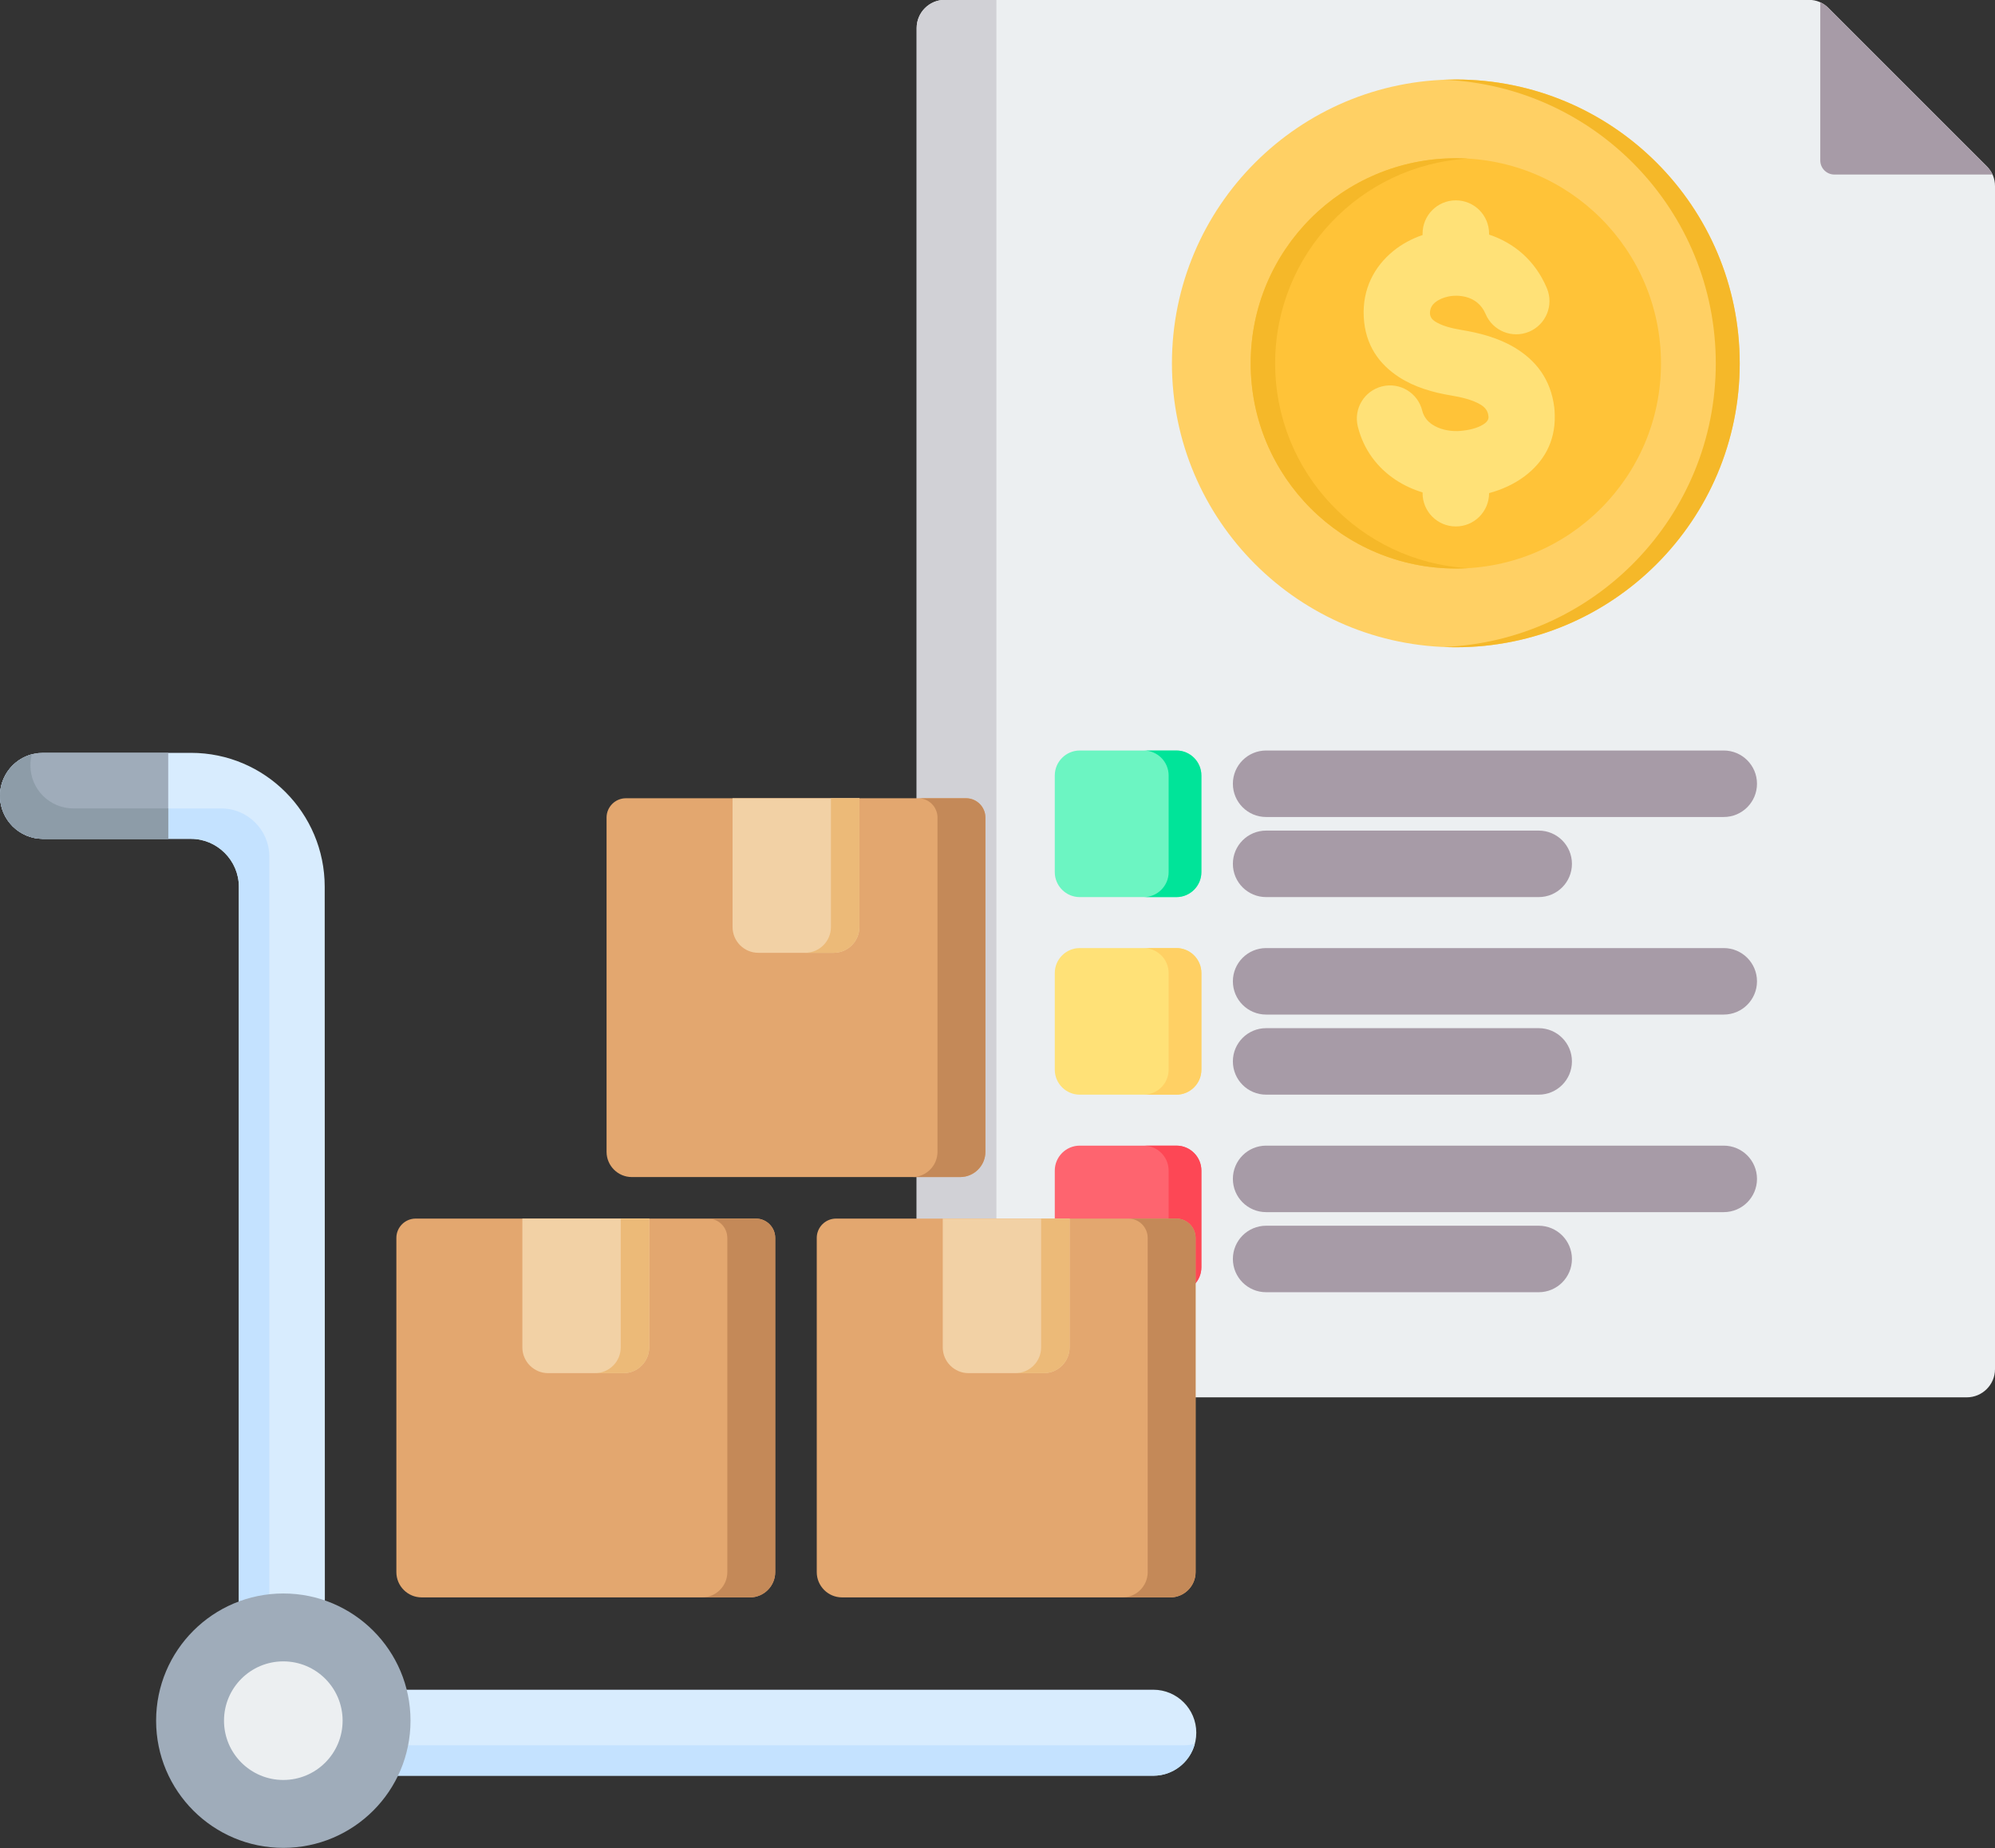 <?xml version="1.0" encoding="UTF-8"?>
<!DOCTYPE svg PUBLIC '-//W3C//DTD SVG 1.0//EN'
          'http://www.w3.org/TR/2001/REC-SVG-20010904/DTD/svg10.dtd'>
<svg height="444.7" preserveAspectRatio="xMidYMid meet" version="1.0" viewBox="16.0 33.7 480.0 444.7" width="480.0" xmlns="http://www.w3.org/2000/svg" xmlns:xlink="http://www.w3.org/1999/xlink" zoomAndPan="magnify"
><rect x="16.0" y="33.7" width="480.0" height="444.7" fill="#333333" stroke="none"/><g
  ><g
    ><g
      ><path d="M243.33,33.662h207.825c1.867,0,3.475,0.666,4.794,1.986l38.065,38.063c1.32,1.32,1.986,2.928,1.986,4.794 v284.647c0,3.734-3.046,6.779-6.78,6.779H243.33c-3.734,0-6.779-3.046-6.779-6.779V40.442 C236.551,36.708,239.596,33.662,243.33,33.662z" fill="#ECEFF1"
      /></g
      ><g
      ><path d="M243.33,33.662h12.401v336.271H243.33c-3.734,0-6.779-3.045-6.779-6.779V40.442 C236.551,36.708,239.596,33.662,243.33,33.662L243.33,33.662z" fill="#D1D1D6"
      /></g
      ><g fill="#A79BA7"
      ><path d="M453.965,34.25c0.72,0.329,1.383,0.795,1.984,1.398l38.065,38.064c0.603,0.604,1.069,1.267,1.397,1.986 h-38.059c-1.867,0-3.389-1.522-3.389-3.39V34.25z"
        /><path d="M320.633,249.561c-4.418,0-8-3.582-8-8s3.582-8,8-8h65.578c4.418,0,8,3.582,8,8s-3.582,8-8,8H320.633z M320.633,344.639c-4.418,0-8-3.582-8-8s3.582-8,8-8h65.578c4.418,0,8,3.582,8,8s-3.582,8-8,8H320.633z M320.633,325.368 c-4.418,0-8-3.582-8-8s3.582-8,8-8h110.101c4.418,0,8,3.582,8,8s-3.582,8-8,8H320.633z M320.633,297.1c-4.418,0-8-3.582-8-8 s3.582-8,8-8h65.578c4.418,0,8,3.582,8,8s-3.582,8-8,8H320.633z M320.633,277.829c-4.418,0-8-3.582-8-8s3.582-8,8-8h110.101 c4.418,0,8,3.582,8,8s-3.582,8-8,8H320.633z M320.633,230.29c-4.418,0-8-3.582-8-8s3.582-8,8-8h110.101c4.418,0,8,3.582,8,8 s-3.582,8-8,8H320.633z"
      /></g
    ></g
    ><g
    ><g
      ><path d="M275.783,309.368h23.271c3.3,0,6,2.7,6,6v23.272c0,3.3-2.7,6-6,6h-23.271c-3.301,0-6-2.7-6-6v-23.272 C269.783,312.068,272.483,309.368,275.783,309.368z" fill="#FE646F"
      /></g
      ><g
      ><path d="M291.176,309.368h7.878c3.3,0,6,2.7,6,6v23.272c0,3.3-2.7,6-6,6h-7.878c3.3,0,6-2.7,6-6v-23.272 C297.176,312.068,294.476,309.368,291.176,309.368z" fill="#FD4755"
      /></g
    ></g
    ><g
    ><g
      ><path d="M275.782,261.829h23.271c3.3,0,6,2.7,6,6v23.272c0,3.3-2.7,6-6,6h-23.271c-3.301,0-5.999-2.7-5.999-6 v-23.272C269.783,264.529,272.482,261.829,275.782,261.829z" fill="#FFE177"
      /></g
      ><g
      ><path d="M291.176,261.829h7.878c3.3,0,6,2.7,6,6v23.272c0,3.3-2.7,6-6,6h-7.878c3.3,0,6-2.7,6-6v-23.272 C297.176,264.529,294.476,261.829,291.176,261.829z" fill="#FFD064"
      /></g
    ></g
    ><g
    ><g
      ><path d="M275.783,214.29h23.271c3.3,0,6,2.7,6,6v23.272c0,3.3-2.7,6-6,6h-23.271c-3.301,0-6-2.7-6-6V220.29 C269.783,216.99,272.483,214.29,275.783,214.29z" fill="#6CF5C2"
      /></g
      ><g
      ><path d="M291.176,214.29h7.878c3.3,0,6,2.7,6,6v23.272c0,3.3-2.7,6-6,6h-7.878c3.3,0,6-2.7,6-6V220.29 C297.176,216.99,294.476,214.29,291.176,214.29z" fill="#00E499"
      /></g
    ></g
    ><g
    ><g
      ><circle cx="366.275" cy="121.138" fill="#FFD064" r="68.305"
      /></g
      ><g
      ><path d="M363.395,52.892c36.388,1.51,65.425,31.486,65.425,68.246c0,36.759-29.037,66.735-65.425,68.244 c0.955,0.04,1.915,0.06,2.88,0.06c37.724,0,68.305-30.581,68.305-68.305c0-37.725-30.581-68.306-68.305-68.306 C365.31,52.833,364.35,52.853,363.395,52.892L363.395,52.892z" fill="#F5B829"
      /></g
      ><g
      ><circle cx="366.275" cy="121.138" fill="#FFC338" r="49.361"
      /></g
      ><g
      ><path d="M322.802,121.138c0-26.273,20.525-47.752,46.417-49.275c-0.975-0.058-1.955-0.086-2.944-0.086 c-27.261,0-49.361,22.1-49.361,49.361c0,27.261,22.101,49.36,49.361,49.36c0.988,0,1.97-0.028,2.944-0.086 C343.327,168.89,322.802,147.411,322.802,121.138z" fill="#F5B829"
      /></g
      ><g
      ><path d="M388.182,103.05c1.708,4.073-0.208,8.761-4.281,10.47c-4.073,1.708-8.76-0.208-10.469-4.281 c-0.955-2.274-2.763-3.586-4.746-4.088c-1.398-0.354-2.846-0.379-4.18-0.111c-1.239,0.249-2.358,0.736-3.205,1.425 c-0.795,0.646-1.3,1.566-1.246,2.69c0.04,0.838,0.525,1.444,1.205,1.887c1.606,1.049,4.01,1.662,6.341,2.045 c4.237,0.696,8.891,1.874,12.881,4.283c4.922,2.971,8.637,7.46,9.479,14.387c0.058,0.479,0.096,1.109,0.113,1.885 c0.153,6.46-2.771,11.259-7.172,14.597c-2.538,1.926-5.546,3.28-8.628,4.113v0.023c0,4.418-3.582,8-8,8s-8-3.582-8-8v-0.193 c-2.318-0.702-4.521-1.716-6.509-3.039c-4.34-2.892-7.666-7.162-9.076-12.818c-1.053-4.28,1.564-8.603,5.844-9.656 c4.28-1.053,8.604,1.564,9.656,5.845c0.359,1.441,1.237,2.55,2.389,3.317c1.679,1.117,3.884,1.649,6.154,1.595 c0.321-0.007,0.809-0.051,1.462-0.13c1.961-0.237,3.852-0.809,5.084-1.743c0.524-0.398,0.874-0.912,0.86-1.535 c-0.001-0.037-0.017-0.088-0.052-0.384c-0.142-1.162-0.872-1.981-1.854-2.573c-1.913-1.155-4.62-1.798-7.193-2.222 c-4.14-0.68-8.669-1.939-12.468-4.42c-4.727-3.086-8.122-7.665-8.455-14.512c-0.325-6.723,2.563-12.11,7.121-15.815 c2.057-1.672,4.458-2.965,7.036-3.84v-0.345c0-4.418,3.582-8,8-8s8,3.582,8,8v0.246C380.132,92.09,385.333,96.264,388.182,103.05 L388.182,103.05z" fill="#FFE177"
      /></g
    ></g
    ><g
    ><g
      ><path d="M248.442,225.779h-81.854c-2.561,0-4.648,2.088-4.648,4.647v80.426c0,3.347,2.73,6.076,6.077,6.076h78.997 c3.347,0,6.077-2.729,6.077-6.076v-80.426C253.09,227.866,251.002,225.779,248.442,225.779L248.442,225.779z" fill="#E3A76F"
      /></g
      ><g
      ><path d="M248.442,225.779h-11.524c2.56,0,4.647,2.088,4.647,4.647v80.426c0,3.347-2.729,6.076-6.077,6.076h11.525 c3.347,0,6.077-2.729,6.077-6.076v-80.426C253.09,227.866,251.002,225.779,248.442,225.779L248.442,225.779z" fill="#C48958"
      /></g
      ><g
      ><path d="M222.774,225.779h-30.519v30.992c0,3.413,2.784,6.197,6.197,6.197h18.125c3.413,0,6.196-2.784,6.196-6.197 V225.779z" fill="#F2D1A5"
      /></g
      ><g
      ><path d="M222.774,225.779h-6.849v30.992c0,3.413-2.784,6.197-6.197,6.197h6.85c3.412,0,6.196-2.784,6.196-6.197 V225.779z" fill="#ECBA78"
      /></g
    ></g
    ><g
    ><g
      ><path d="M299.014,326.92h-81.854c-2.561,0-4.648,2.088-4.648,4.647v80.426c0,3.347,2.73,6.076,6.077,6.076h78.997 c3.347,0,6.076-2.73,6.076-6.076v-80.426C303.661,329.008,301.573,326.92,299.014,326.92L299.014,326.92z" fill="#E3A76F"
      /></g
      ><g
      ><path d="M299.014,326.92h-11.525c2.561,0,4.648,2.088,4.648,4.647v80.426c0,3.347-2.729,6.076-6.077,6.076h11.525 c3.347,0,6.076-2.73,6.076-6.076v-80.426C303.661,329.008,301.573,326.92,299.014,326.92z" fill="#C48958"
      /></g
      ><g
      ><path d="M273.346,326.92h-30.519v30.992c0,3.413,2.783,6.197,6.196,6.197h18.125c3.413,0,6.197-2.784,6.197-6.197 V326.92z" fill="#F2D1A5"
      /></g
      ><g
      ><path d="M273.346,326.92h-6.849v30.992c0,3.413-2.784,6.197-6.197,6.197h6.849c3.413,0,6.197-2.784,6.197-6.197 V326.92z" fill="#ECBA78"
      /></g
    ></g
    ><g
    ><g
      ><path d="M197.87,326.92h-81.855c-2.56,0-4.647,2.088-4.647,4.647v80.426c0,3.347,2.729,6.076,6.076,6.076h78.997 c3.348,0,6.077-2.73,6.077-6.076v-80.426C202.518,329.008,200.43,326.92,197.87,326.92z" fill="#E3A76F"
      /></g
      ><g
      ><path d="M197.87,326.92h-11.525c2.56,0,4.648,2.088,4.648,4.647v80.426c0,3.347-2.73,6.076-6.077,6.076h11.524 c3.348,0,6.077-2.73,6.077-6.076v-80.426C202.518,329.008,200.43,326.92,197.87,326.92z" fill="#C48958"
      /></g
      ><g
      ><path d="M172.202,326.92h-30.52v30.992c0,3.413,2.784,6.197,6.197,6.197h18.125c3.413,0,6.197-2.784,6.197-6.197 V326.92z" fill="#F2D1A5"
      /></g
      ><g
      ><path d="M172.202,326.92h-6.85v30.992c0,3.413-2.784,6.197-6.197,6.197h6.85c3.413,0,6.197-2.784,6.197-6.197 V326.92z" fill="#ECBA78"
      /></g
    ></g
    ><g
    ><g
      ><path d="M26.345,235.546c-5.714,0-10.346-4.632-10.346-10.346s4.632-10.346,10.346-10.346h35.601 c17.771,0,32.179,14.454,32.179,32.219l0.039,187.968c0,3.608,6.887,5.246,9.581,5.246h189.738 c5.714,0,10.346,4.633,10.346,10.346c0,5.714-4.632,10.346-10.346,10.346H103.745c-14.677,0-30.272-10.023-30.272-25.938 l0.001-187.968c0-6.319-5.209-11.527-11.528-11.527H26.345z" fill="#D8ECFE"
      /></g
      ><g
      ><path d="M26.345,235.546c-5.714,0-10.346-4.632-10.346-10.345c0-4.788,3.253-8.815,7.67-9.995 c-0.229,0.854-0.351,1.75-0.351,2.676c0,5.715,4.633,10.346,10.347,10.346h35.601c6.319,0,11.528,5.209,11.528,11.526 l-0.001,187.969c0,15.914,15.596,25.937,30.271,25.937h189.739c0.926,0,1.822-0.122,2.676-0.35 c-1.179,4.417-5.207,7.67-9.995,7.67h-189.74c-14.677,0-30.272-10.023-30.272-25.937l0.001-187.969 c0-6.319-5.209-11.528-11.527-11.528H26.345z" fill="#C4E2FF"
      /></g
      ><g
      ><path d="M26.345,235.547c-5.714,0-10.346-4.632-10.346-10.345c0-5.714,4.632-10.346,10.346-10.346h30.132v20.69 H26.345z" fill="#9FACBA"
      /></g
      ><g
      ><path d="M26.345,235.547c-5.714,0-10.346-4.632-10.346-10.346c0-4.788,3.253-8.815,7.67-9.995 c-0.229,0.854-0.351,1.75-0.351,2.675c0,5.715,4.633,10.346,10.347,10.346h22.813v7.319v0.001H26.345z" fill="#8D9CA8"
      /></g
      ><g
      ><circle cx="84.165" cy="447.733" fill="#9FACBA" r="30.605"
      /></g
      ><g
      ><path d="M84.165,433.466c-7.88,0-14.269,6.388-14.269,14.268s6.389,14.269,14.269,14.269 s14.268-6.389,14.268-14.269S92.045,433.466,84.165,433.466z" fill="#ECEFF1"
      /></g
    ></g
  ></g
></svg
>
